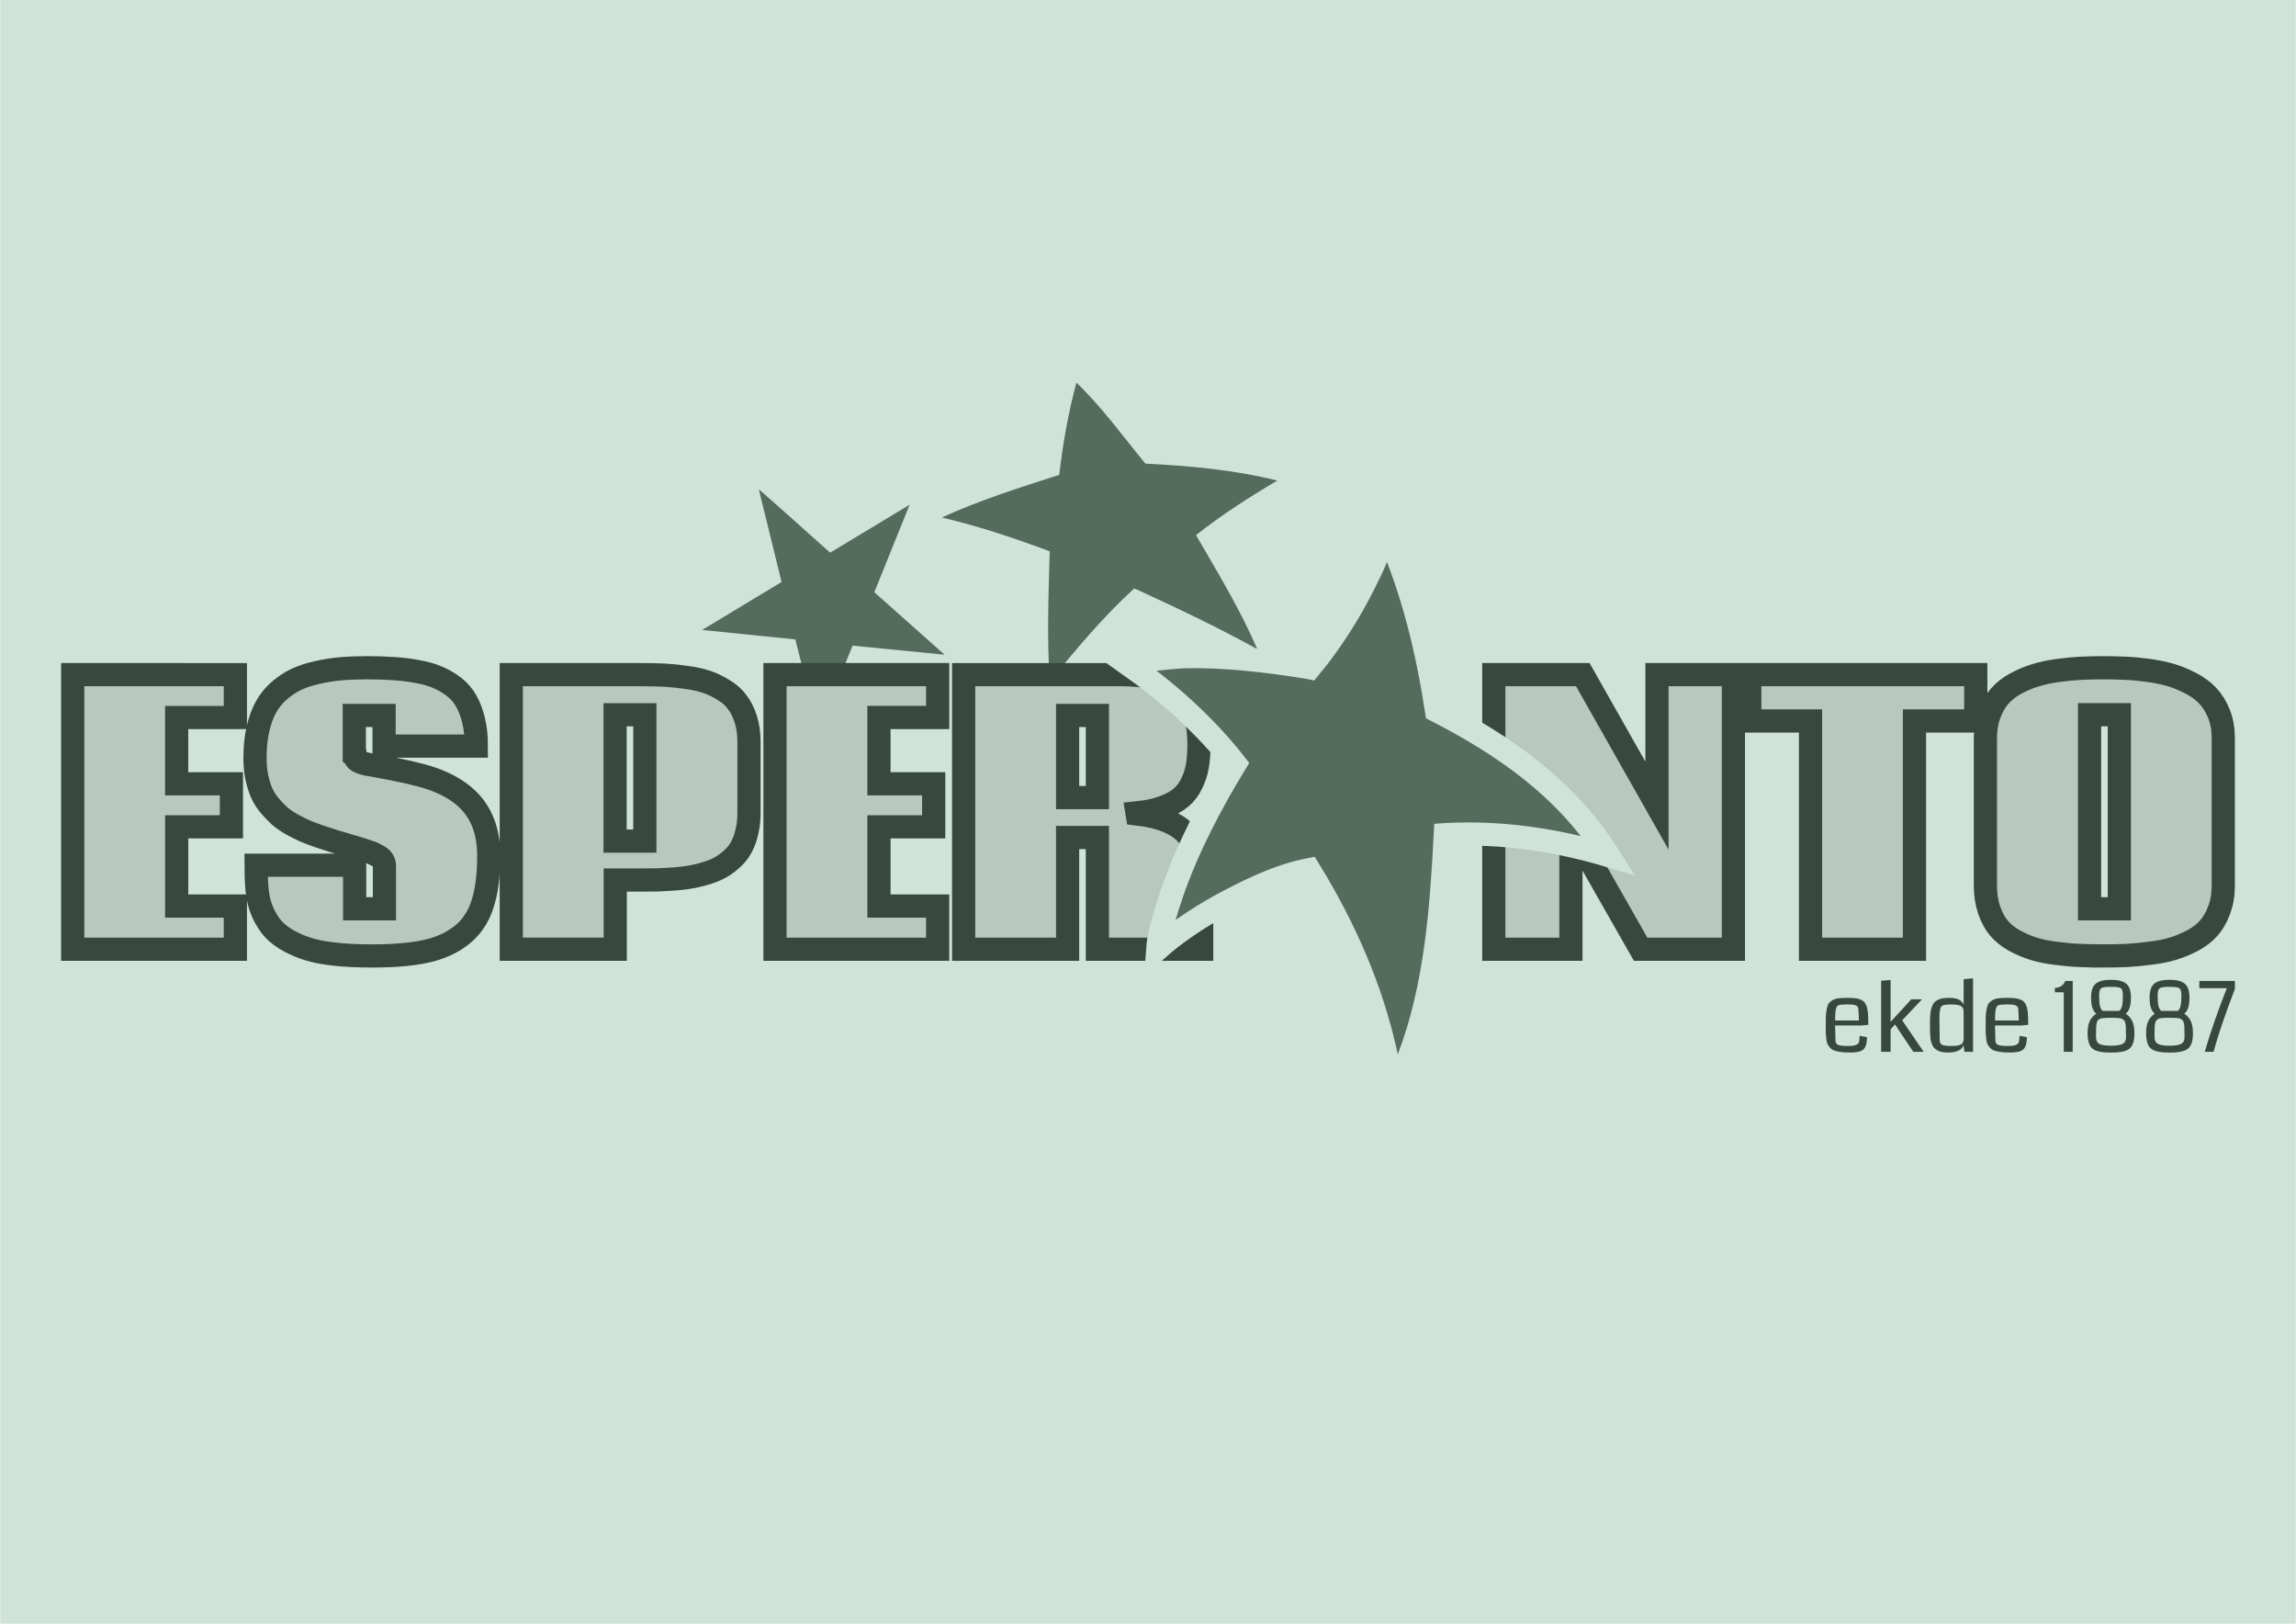 <svg height="210mm" viewBox=".025 -.007 296.95 210.014" width="297mm" xmlns="http://www.w3.org/2000/svg"><path d="m.025-.007h296.95v210.014h-296.95z" fill="#d0e3d8"/><path d="m98.152 63.285c.047-.028 9.23 8.193 9.23 8.193l10.28-6.203-4.566 11.318 9.09 8.082-11.902-1.173-4.448 10.973-2.958-11.78-12.058-1.222 10.28-6.204zm50.008-3.325c5.625.28 11.381.783 17.072 2.191-3.646 2.15-7.312 4.51-10.517 7.061l.085.15c2.815 4.834 5.72 9.65 7.837 14.588-5.032-2.774-10.27-5.272-15.558-7.695l-.367-.144c-4.008 3.65-7.511 7.862-10.919 12.013-.381-5.53-.16-11.168-.01-16.823-4.537-1.69-9.089-3.233-13.952-4.372 4.946-2.273 10.107-3.875 15.187-5.516l.022-.196c.461-3.9 1.158-7.888 2.202-11.725 3.244 3.093 5.985 6.891 8.918 10.468z" fill="#536c5d" stroke-width="1.239"/><path d="m30.438 87.253v5.544h-7.593v8.573h7.081v5.567h-7.08v10.243h7.592v5.59h-21.042v-35.518zm15.387 10.466.067.044q0 .134.044.267.067.134.179.245.133.09.245.178.133.067.334.156.222.067.356.112.156.044.4.11l.401.068.401.067q.267.044.357.066 5.01.891 7.192 1.648 4.921 1.692 6.524 5.344.891 1.982.891 4.676 0 3.853-.846 6.347-.824 2.494-2.74 3.963-1.892 1.47-4.63 2.049-2.717.579-6.881.579-1.515 0-2.717-.067-1.202-.045-2.761-.245-1.537-.2-2.717-.557-1.18-.356-2.427-1.002-1.225-.645-2.07-1.514-.825-.89-1.426-2.204t-.757-2.962q-.134-1.514-.134-3.184h12.76v5.634h3.852v-5.567q0-.423-.223-.735-.222-.334-.712-.58-.49-.266-.78-.378-.29-.111-.913-.311-.734-.245-1.915-.58-1.18-.356-2.004-.6-.801-.245-1.915-.624-1.09-.379-1.87-.713-.78-.356-1.715-.868-.913-.534-1.558-1.091-.624-.58-1.27-1.336-.645-.78-1.024-1.648-.379-.89-.623-2.026-.223-1.136-.223-2.45 0-2.048.378-3.718.379-1.67 1.047-2.873.668-1.202 1.692-2.093 1.047-.913 2.205-1.47 1.18-.556 2.694-.89 1.537-.357 3.05-.49 1.537-.134 3.408-.134 1.96 0 3.473.112 1.537.089 3.051.378 1.536.267 2.65.757 1.113.468 2.093 1.225.98.757 1.58 1.826.602 1.046.958 2.516.357 1.47.357 3.318h-11.936v-3.964h-3.852zm33.735 11.066h3.852v-16.344h-3.852zm-13.427-21.532h16.812q1.692 0 3.006.067 1.314.067 2.828.29 1.514.2 2.627.578 1.114.379 2.183 1.047 1.09.645 1.759 1.558.69.891 1.113 2.205.423 1.314.423 2.961v9.152q0 1.336-.267 2.45-.245 1.09-.69 1.937-.423.824-1.136 1.492-.69.646-1.425 1.091-.735.445-1.76.78-1.023.333-1.959.512-.913.178-2.16.289-1.224.09-2.226.134-.98.022-2.294.022h-3.385v8.951h-13.449zm55.157 0v5.544h-7.594v8.573h7.081v5.567h-7.08v10.243h7.592v5.59h-21.042v-35.518zm16.811 15.899h3.852v-10.622h-3.852zm8.974 1.982.022.133q4.454.512 6.39 2.583 1.96 2.049 1.96 5.189v9.73h-13.494v-14.451h-3.852v14.451h-13.45v-35.516h20.33q2.517 0 4.298.445 1.804.423 3.14 1.448 1.358 1.024 2.004 2.805.668 1.76.668 4.32 0 1.581-.2 2.784-.2 1.18-.735 2.27-.512 1.092-1.403 1.85-.89.734-2.316 1.246-1.425.512-3.362.713zm65.155 17.636-9.02-15.833v15.832h-9.975v-35.516h11.512l9.598 16.945v-16.945h9.886v35.516zm43.354-35.517v5.99h-7.927v29.526h-13.45v-29.526h-7.86v-5.99zm16.566 36.385q-1.78 0-3.117-.067-1.336-.045-3.028-.267-1.67-.2-2.895-.58-1.225-.378-2.472-1.046-1.246-.69-2.048-1.625-.78-.935-1.27-2.338-.49-1.425-.49-3.185v-19.06q0-1.715.513-3.096.512-1.402 1.336-2.338.824-.935 2.07-1.625 1.27-.69 2.54-1.069 1.269-.4 2.894-.624 1.648-.222 2.984-.289 1.358-.067 2.984-.067 1.514 0 2.783.067 1.27.045 2.917.267 1.648.223 2.94.601 1.291.379 2.605 1.07 1.336.69 2.204 1.625.89.935 1.448 2.338.556 1.403.556 3.14v19.06q0 1.76-.534 3.162-.512 1.403-1.336 2.338-.824.936-2.116 1.626-1.291.668-2.538 1.047-1.247.378-2.94.579-1.692.222-3.005.289-1.292.067-2.984.067zm-1.847-6.101h3.852v-25.097h-3.852z" fill="#b7c8be" stroke="#37483e" stroke-width="3"/><path d="m153.07 84.927c5.277-.121 10.646.507 16.057 1.37l.3.06c2.719-3.274 5.097-7.028 7.014-10.84 1.114-2.216 2.261-4.6 2.779-7.129l.211.423c3.35 7.51 5.187 15.279 6.398 23.103 8.718 4.48 16.752 10.03 22.258 18.736-6.895-2.057-14.046-3.077-20.906-2.708l-.22.014c-.502 9.472-1.19 19.527-4.678 28.77-.635 1.653-1.247 3.356-2.07 4.867-.273-1.874-.626-3.892-1.04-5.696-1.809-8.035-5.193-15.874-9.842-23.416-4.01.783-7.782 2.654-11.633 4.726-2.802 1.594-5.586 3.419-7.941 5.504.1-1.439.566-3.193 1.028-4.641.205-.837.566-1.679.825-2.596 2.074-5.943 4.994-11.477 8.167-16.7-3.942-5.011-8.745-9.28-13.803-12.845l.173-.035c2.233-.635 4.587-.784 6.922-.968z" fill="#536c5d" stroke="#d0e3d8" stroke-width="3.001"/><path d="m241.68 132.547q-.743.075-.922.087h-3.371q.006.897.05 1.967.03.414.352.55.328.13 1.268.13.352 0 .606-.024.254-.031.408-.1.161-.073.248-.135.093-.068.136-.204.043-.143.056-.235.012-.1.024-.291.013-.198.031-.322l.947.173q-.013.433-.062.736-.05.297-.167.526-.118.23-.279.365-.16.13-.433.217-.272.086-.6.111-.328.03-.81.03-.619 0-1.076-.073-.458-.068-.786-.174-.322-.105-.532-.34-.21-.24-.334-.457-.117-.217-.173-.638-.056-.42-.074-.76-.013-.347-.013-.953 0-.854.019-1.33.025-.476.124-.952.099-.483.266-.7.167-.216.494-.401.328-.186.774-.236.445-.055 1.132-.055.476 0 .822.03.347.025.637.112.291.087.477.198.191.111.334.328.148.216.222.451.08.23.13.613t.062.78q.013.389.013.976zm-4.287-.562h3.068q-.012-.792-.062-1.448-.025-.377-.328-.5-.297-.13-1.095-.13-.884 0-1.12.098-.104.031-.185.112-.074.074-.123.216-.05.142-.08.266-.026.124-.044.346l-.019.34q-.006.118-.012.366zm11.449 4.051h-1.342l-2.363-3.538-.569.637v2.901h-1.225v-9.192l1.225-.099v4.454q0 .155-.006.489v.482q.198-.21.563-.618.371-.409.495-.539l1.614-1.762h1.386l-2.555 2.715zm6.39 0h-1.113l-.118-.853q-.377.946-1.973.946-.427 0-.767-.056-.334-.055-.581-.192-.242-.136-.415-.278-.173-.148-.29-.42-.112-.279-.18-.502-.062-.228-.093-.63-.03-.403-.037-.7-.006-.303-.006-.816 0-.501.013-.866.018-.365.061-.724.05-.358.124-.6.08-.247.21-.476.13-.229.31-.365.185-.142.439-.247.254-.112.581-.155.328-.043.743-.043.798 0 1.237.216.445.21.637.674v-3.309l1.218-.099zm-1.218-1.577v-3.606q0-.539-.334-.736-.334-.205-1.256-.205-.718 0-1.064.106-.285.086-.384.513-.099.42-.099 1.138 0 1.045.038 2.926.03.408.327.55.304.136 1.182.136.866 0 1.206-.173.346-.173.384-.65zm8.35-1.912q-.742.075-.922.087h-3.37q.005.897.049 1.967.03.414.352.55.328.13 1.268.13.353 0 .607-.024.253-.031.408-.1.16-.073.247-.135.093-.068.136-.204.044-.143.056-.235.012-.1.025-.291.012-.198.03-.322l.947.173q-.012.433-.062.736-.05.297-.167.526-.117.23-.278.365-.16.13-.433.217-.272.086-.6.111-.328.03-.81.03-.619 0-1.077-.073-.457-.068-.785-.174-.322-.105-.532-.34-.21-.24-.334-.457-.118-.217-.173-.638-.056-.42-.075-.76-.012-.347-.012-.953 0-.854.018-1.33.025-.476.124-.952.1-.483.266-.7.167-.216.495-.401.328-.186.773-.236.446-.055 1.132-.055.476 0 .823.03.346.025.637.112.29.087.476.198.192.111.334.328.149.216.223.451.08.23.13.613t.062.78q.012.389.012.976zm-4.286-.562h3.068q-.013-.792-.062-1.448-.025-.377-.328-.5-.297-.13-1.095-.13-.885 0-1.12.098-.105.031-.185.112-.074.074-.124.216-.05.142-.08.266-.025.124-.044.346l-.018.34q-.006.118-.013.366v.334zm10.045 4.051h-1.157v-7.695h-1.144v-.569q.99-.037 1.342-.903h.959zm4.948.099h.013q-.687 0-1.157-.062t-.854-.216q-.377-.161-.593-.44-.21-.284-.322-.71-.111-.428-.111-1.04 0-1.033.278-1.608.284-.576.847-.959-.674-.495-.674-2.066 0-1.299.6-1.806.606-.507 1.98-.507 1.373 0 1.973.507.606.507.606 1.806 0 1.571-.674 2.066.563.383.84.959.285.575.285 1.608 0 .612-.11 1.04-.112.426-.329.71-.21.279-.594.44-.377.154-.847.216t-1.157.062zm0-4.497h.013q-.39 0-.582.006-.185.006-.445.031-.254.019-.359.074-.105.056-.241.149-.136.086-.186.241-.043.148-.08.353-.037.204-.037.494 0 .21-.013.57-.006.352-.006.5 0 .248.038.415.037.167.148.328.118.16.328.253.21.087.563.143.358.055.866.055.507 0 .86-.055.358-.056.569-.143.21-.092.321-.253.118-.161.155-.328.037-.167.037-.415 0-.148-.012-.5-.006-.36-.006-.57 0-.29-.038-.494-.037-.205-.086-.353-.043-.155-.18-.241-.136-.093-.24-.149-.106-.055-.366-.074-.253-.025-.445-.03-.186-.007-.575-.007zm0-4.002h.013q-.297 0-.495.006-.192.006-.371.037-.173.031-.272.062-.1.031-.186.118-.08.08-.118.16-.037.08-.068.242-.024.16-.03.309v.408q0 1.466.476 1.77h2.115q.477-.304.477-1.77 0-.26-.006-.408 0-.148-.031-.31-.025-.16-.062-.24-.037-.08-.124-.161-.08-.087-.18-.118-.098-.03-.278-.062-.173-.03-.37-.037-.193-.006-.49-.006zm7.571 8.499h.013q-.687 0-1.157-.062t-.853-.216q-.378-.161-.594-.44-.21-.284-.322-.71-.111-.428-.111-1.04 0-1.033.278-1.608.285-.576.848-.959-.675-.495-.675-2.066 0-1.299.6-1.806.606-.507 1.98-.507 1.373 0 1.973.507.606.507.606 1.806 0 1.571-.674 2.066.563.383.841.959.285.575.285 1.608 0 .612-.112 1.04-.111.426-.328.71-.21.279-.593.44-.378.154-.848.216t-1.157.062zm0-4.497h.013q-.39 0-.582.006-.185.006-.445.031-.254.019-.359.074-.105.056-.241.149-.136.086-.186.241-.043.148-.08.353-.037.204-.037.494 0 .21-.012.57-.006.352-.006.5 0 .248.037.415.037.167.148.328.118.16.328.253.21.087.563.143.359.055.866.055t.86-.055q.358-.056.569-.143.21-.092.321-.253.118-.161.155-.328.037-.167.037-.415 0-.148-.012-.5-.006-.36-.006-.57 0-.29-.037-.494-.038-.205-.087-.353-.043-.155-.18-.241-.135-.093-.24-.149-.106-.055-.366-.074-.253-.025-.445-.03-.186-.007-.575-.007zm0-4.002h.013q-.297 0-.495.006-.192.006-.371.037-.173.031-.272.062-.1.031-.186.118-.08.08-.117.16-.037.08-.068.242-.025.16-.031.309v.408q0 1.466.476 1.77h2.115q.477-.304.477-1.77 0-.26-.006-.408 0-.148-.031-.31-.025-.16-.062-.24-.037-.08-.124-.161-.08-.087-.179-.118-.099-.03-.278-.062-.174-.03-.372-.037-.191-.006-.488-.006zm8.462-.766v1.05q-1.862 4.82-2.765 8.116h-1.138q1.145-3.897 2.858-8.227h-3.557v-.94z" fill="#37483e" stroke-width=".073"/></svg>